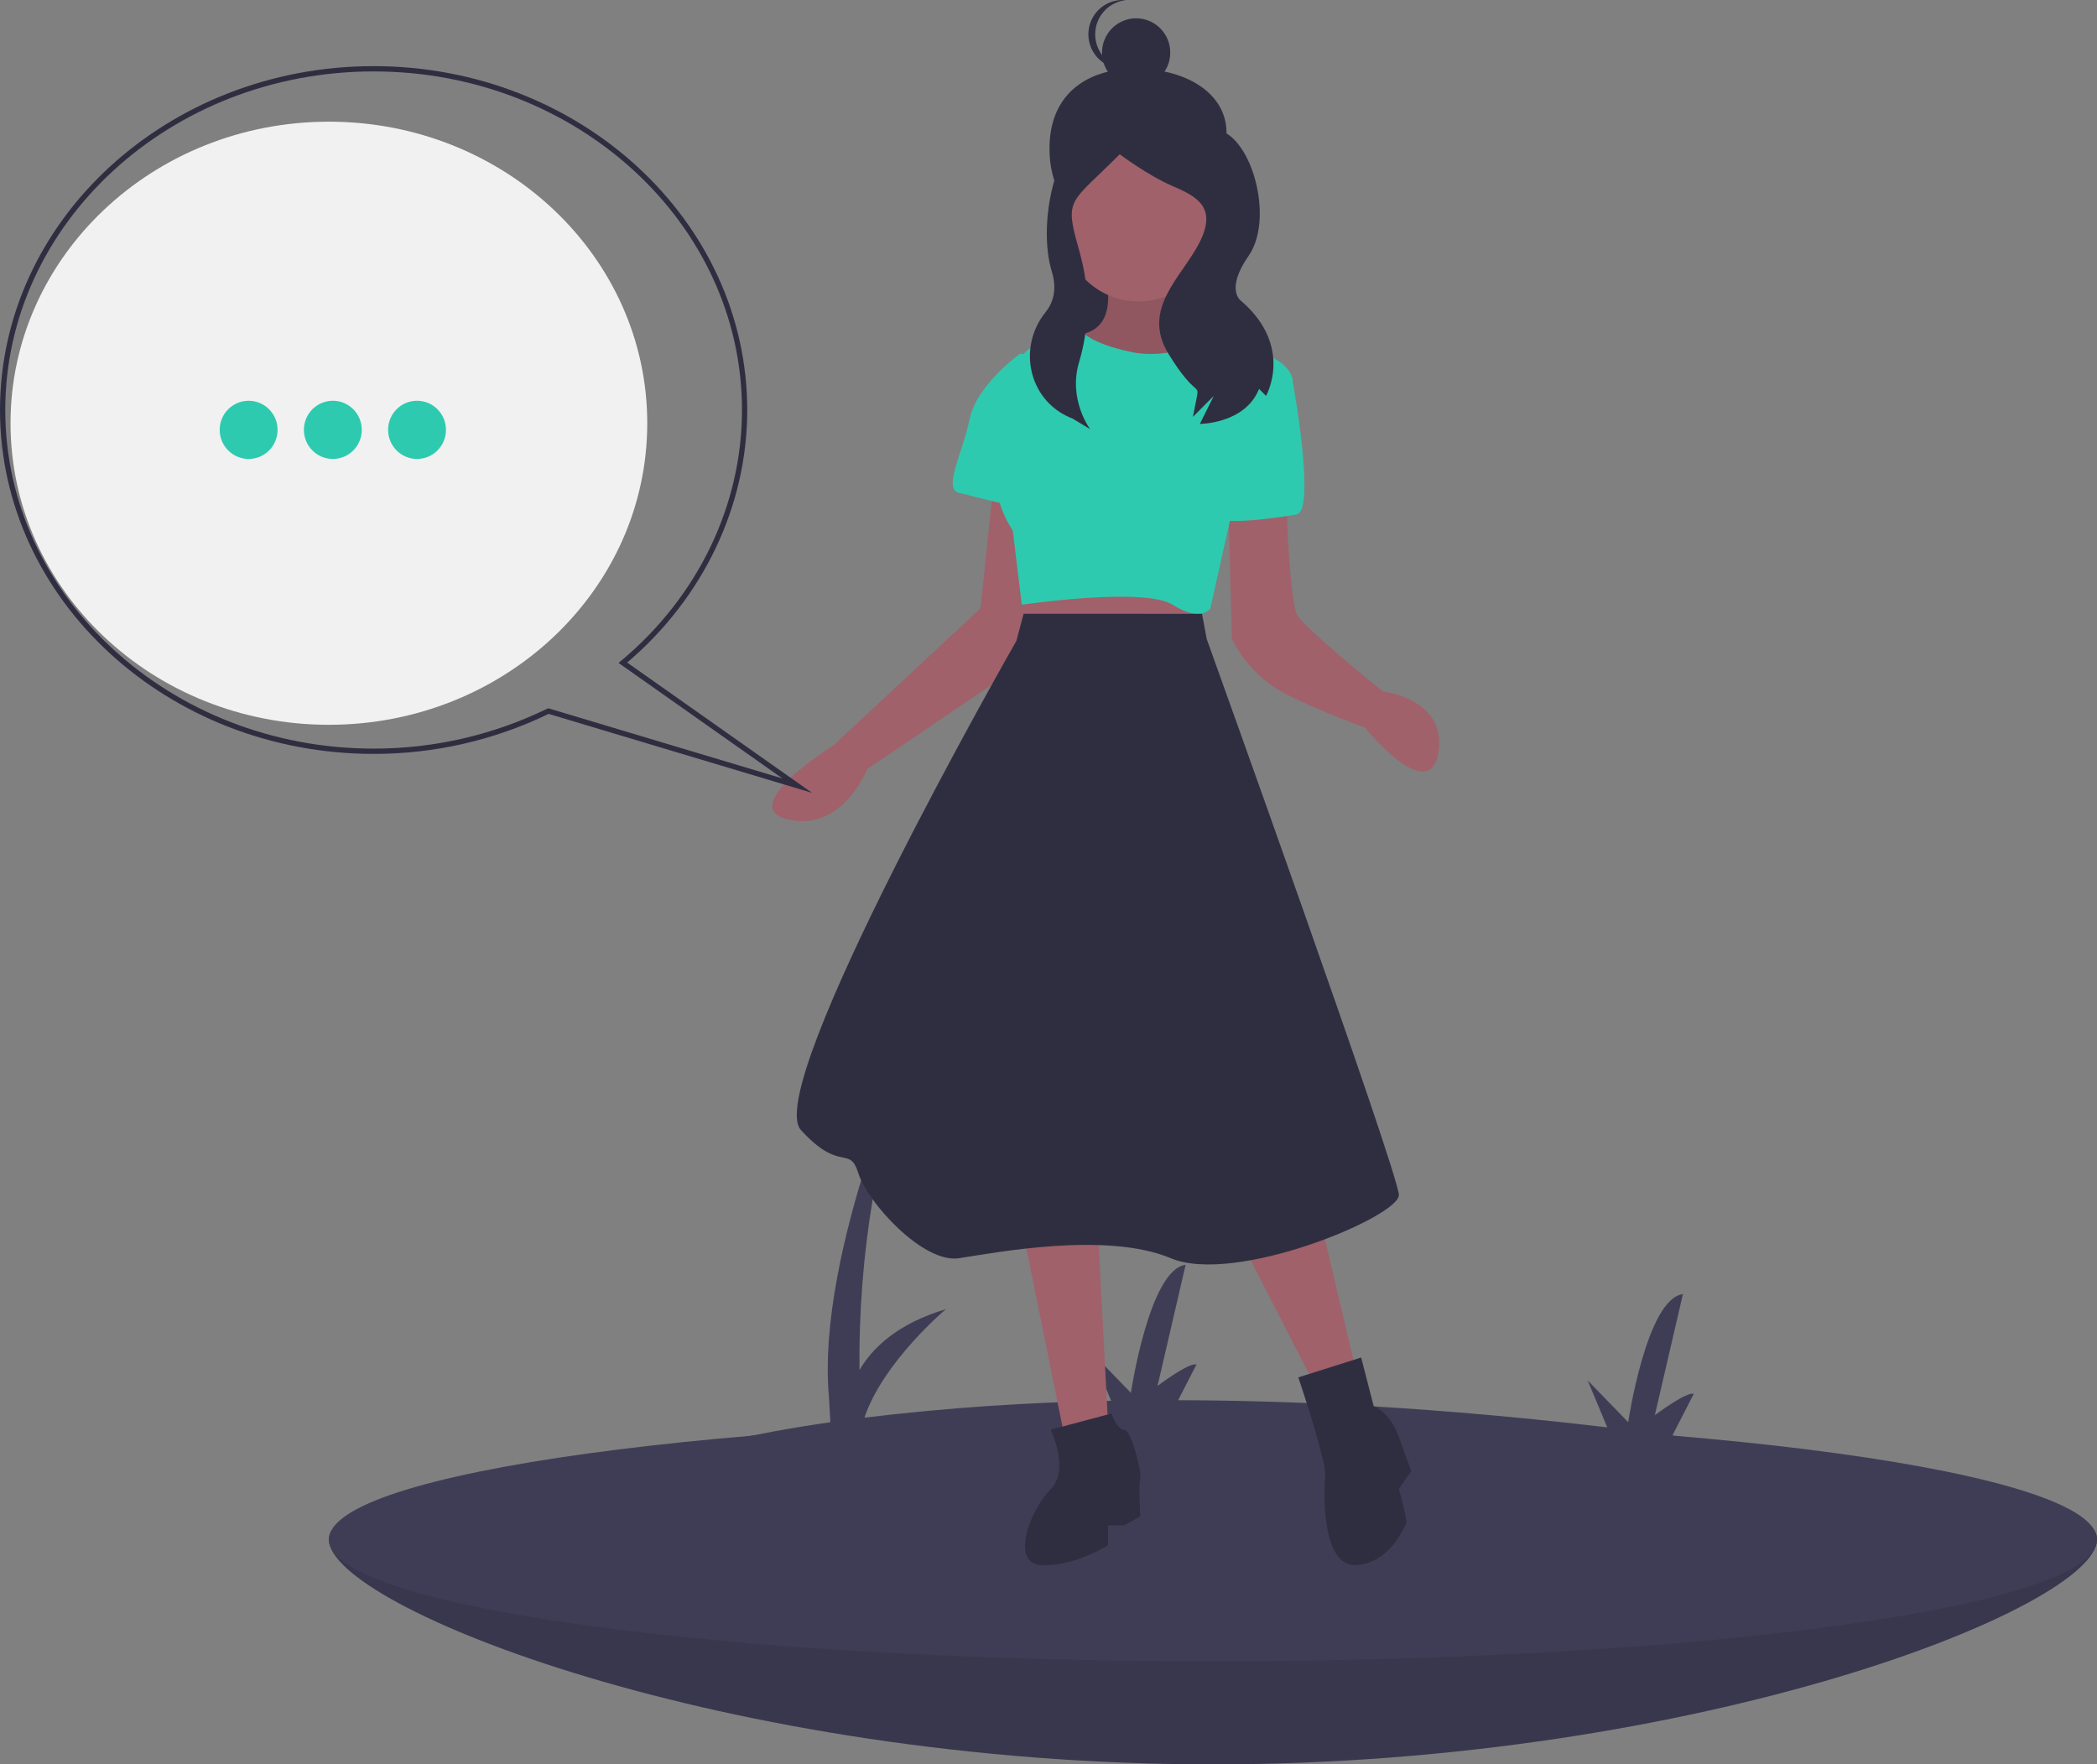 <svg width="435" height="366" viewBox="0 0 435 366" fill="none" xmlns="http://www.w3.org/2000/svg">
<rect x="0" y="0" width="435" height="366" fill="#808080" stroke="none"/>
<g clip-path="url(#clip0)">
<path d="M68.225 150.351C104.698 150.351 134.266 122.344 134.266 87.796C134.266 53.248 104.698 25.241 68.225 25.241C31.751 25.241 2.183 53.248 2.183 87.796C2.183 122.344 31.751 150.351 68.225 150.351Z" fill="#F1F1F1"/>
<path d="M381.997 303.127C369.837 301.056 358.142 299.277 346.913 297.791L351.352 289.138C349.855 288.615 343.279 293.57 343.279 293.57L349.104 268.453C341.576 269.365 337.748 295.012 337.748 295.012L329.337 286.341L333.409 296.09C299.042 292.021 269.36 290.512 244.395 290.457L248.195 283.051C246.698 282.529 240.121 287.484 240.121 287.484L245.947 262.366C238.418 263.279 234.591 288.926 234.591 288.926L226.18 280.255L230.493 290.58C213.388 290.864 196.308 292.03 179.322 294.074C183.165 282.537 196.22 271.564 196.22 271.564C186.25 274.545 181.02 279.541 178.288 284.198C178.043 260.392 181.981 236.73 189.918 214.301C189.918 214.301 169.311 259.385 171.94 289.648L172.255 295.021C154.784 297.536 146.001 300.153 146.001 300.153L381.997 303.127Z" fill="#3F3D56"/>
<path d="M435 319.358C435 333.299 352.895 366 251.612 366C150.33 366 68.225 333.299 68.225 319.358C68.225 305.418 150.33 315.517 251.612 315.517C352.895 315.517 435 305.418 435 319.358Z" fill="#3F3D56"/>
<path opacity="0.1" d="M435 319.358C435 333.299 352.895 366 251.612 366C150.33 366 68.225 333.299 68.225 319.358C68.225 305.418 150.33 315.517 251.612 315.517C352.895 315.517 435 305.418 435 319.358Z" fill="black"/>
<path d="M251.612 344.6C352.895 344.6 435 333.299 435 319.358C435 305.418 352.895 294.117 251.612 294.117C150.33 294.117 68.225 305.418 68.225 319.358C68.225 333.299 150.33 344.6 251.612 344.6Z" fill="#3F3D56"/>
<path d="M253.61 32.26C250.441 41.692 245.582 50.287 235.679 50.287C225.776 50.287 218.306 42.2 217.748 32.26C217.035 19.558 225.548 14.18 235.679 14.232C247.648 14.294 257.371 21.065 253.61 32.26Z" fill="#2F2E41"/>
<path d="M250.215 29.861H220.886V72.834H250.215V29.861Z" fill="#2F2E41"/>
<path d="M212.332 121.328L213.822 132.562L248.462 130.315L246.6 120.204L212.332 121.328Z" fill="#A0616A"/>
<path d="M228.721 55.047C228.721 55.047 233.191 67.404 224.624 69.277C216.057 71.149 226.114 79.387 226.114 79.387L239.523 78.638L248.835 76.017L251.814 70.775C251.814 70.775 240.268 64.783 243.62 55.421L228.721 55.047Z" fill="#A0616A"/>
<path opacity="0.1" d="M228.721 55.047C228.721 55.047 233.191 67.404 224.624 69.277C216.057 71.149 226.114 79.387 226.114 79.387L239.523 78.638L248.835 76.017L251.814 70.775C251.814 70.775 240.268 64.783 243.62 55.421L228.721 55.047Z" fill="black"/>
<path d="M254.794 104.102L255.539 132.562C257.397 136.245 260.073 139.449 263.361 141.924C268.576 145.669 283.102 150.911 283.102 150.911C283.102 150.911 296.511 167.388 298.373 156.154C300.236 144.92 286.827 143.422 286.827 143.422C286.827 143.422 270.066 129.941 268.948 127.32C267.831 124.698 266.713 108.222 267.086 104.477C267.458 100.732 254.794 104.102 254.794 104.102Z" fill="#A0616A"/>
<path d="M211.587 252.392L220.527 296.58L229.839 295.082L227.604 252.392H211.587Z" fill="#A0616A"/>
<path d="M254.049 250.895L272.673 287.218L281.24 284.222L271.555 243.031L254.049 250.895Z" fill="#A0616A"/>
<path d="M206 101.481L203.393 126.196L172.85 154.656C172.85 154.656 152.365 167.388 163.539 170.009C174.713 172.63 179.927 159.524 179.927 159.524L213.077 137.056C213.077 137.056 214.567 104.102 213.077 102.604C211.588 101.107 206 101.481 206 101.481Z" fill="#A0616A"/>
<path d="M252.559 69.651C252.559 69.651 243.62 74.894 234.681 73.021C225.741 71.149 224.252 68.528 224.252 68.528C224.252 68.528 212.705 70.4 211.588 74.894C210.47 79.387 211.588 86.128 211.588 86.128C211.588 86.128 201.531 96.987 210.098 110.094L211.96 125.447C211.96 125.447 237.288 121.702 243.248 125.447C249.207 129.192 251.07 126.196 251.07 126.196L255.167 107.847L268.203 79.013C268.203 79.013 268.203 75.268 261.126 73.021C254.049 70.775 252.559 69.651 252.559 69.651Z" fill="#2ECAAF"/>
<path d="M263.361 75.643L268.203 79.387C268.203 79.387 273.045 105.975 268.948 106.724C264.851 107.472 251.442 109.345 251.442 106.724C251.442 104.102 263.361 75.643 263.361 75.643Z" fill="#2ECAAF"/>
<path d="M214.195 73.396H211.587C211.587 73.396 202.648 79.762 201.158 86.877C199.668 93.992 195.571 101.481 198.923 102.23C202.276 102.979 212.332 105.975 213.822 104.851C215.312 103.728 214.195 73.396 214.195 73.396Z" fill="#2ECAAF"/>
<path d="M249.346 127.331L212.332 127.319L210.843 132.937C210.843 132.937 157.952 225.431 166.146 234.418C174.34 243.405 176.203 237.414 178.065 243.405C179.928 249.397 191.474 262.129 198.924 261.005C206.373 259.882 229.466 255.388 242.875 261.005C256.284 266.622 290.179 252.393 290.179 247.899C290.179 243.405 250.325 132.562 250.325 132.562L249.346 127.331Z" fill="#2F2E41"/>
<path d="M230.584 293.21L217.92 296.58C217.92 296.58 222.017 304.818 217.92 308.938C213.822 313.057 209.353 324.291 216.057 324.665C222.762 325.04 229.839 320.546 229.839 320.546V316.427H233.191L236.543 314.555C236.543 314.555 236.171 307.814 236.543 306.691C236.916 305.567 234.681 296.58 233.191 296.58C231.701 296.58 230.584 293.21 230.584 293.21Z" fill="#2F2E41"/>
<path d="M282.357 281.601L269.321 285.72C269.321 285.72 275.28 303.32 274.908 306.316C274.535 309.312 274.163 325.04 281.24 324.665C288.317 324.291 291.296 316.801 291.669 316.052C292.041 315.304 290.179 308.938 290.179 308.938L291.669 306.691L292.786 305.193C292.786 305.193 292.041 303.32 290.179 298.078C288.317 292.835 284.964 291.712 284.964 291.712L282.357 281.601Z" fill="#2F2E41"/>
<path d="M235.679 18.027C239.588 18.027 242.757 14.841 242.757 10.911C242.757 6.981 239.588 3.795 235.679 3.795C231.77 3.795 228.601 6.981 228.601 10.911C228.601 14.841 231.77 18.027 235.679 18.027Z" fill="#2F2E41"/>
<path d="M227.185 7.116C227.186 5.352 227.837 3.651 229.014 2.343C230.192 1.034 231.81 0.212 233.556 0.036C233.323 0.013 233.087 0 232.848 0C230.971 0 229.17 0.75 227.843 2.084C226.516 3.419 225.77 5.229 225.77 7.116C225.77 9.003 226.516 10.813 227.843 12.148C229.17 13.482 230.971 14.232 232.848 14.232C233.087 14.232 233.323 14.22 233.556 14.196C231.81 14.02 230.192 13.198 229.014 11.889C227.837 10.581 227.186 8.88 227.185 7.116Z" fill="#2F2E41"/>
<path d="M236.171 62.536C244.81 62.536 251.814 55.495 251.814 46.808C251.814 38.122 244.81 31.081 236.171 31.081C227.531 31.081 220.527 38.122 220.527 46.808C220.527 55.495 227.531 62.536 236.171 62.536Z" fill="#A0616A"/>
<path d="M230.473 27.279C230.473 27.279 230.325 26.452 224.545 28.631C218.764 30.81 215.299 46.892 218.189 56.336C219.354 60.141 218.407 62.885 216.86 64.805C211.057 72.01 213.342 82.831 221.794 86.535C222.033 86.64 222.276 86.743 222.525 86.845L226.137 89.025C226.137 89.025 221.532 82.932 223.837 75.139C225.838 68.499 226.085 61.45 224.554 54.684C224.29 53.543 223.989 52.367 223.648 51.166C220.758 40.996 222.163 42.171 232.279 32.001C232.279 32.001 238.059 36.359 243.117 38.538C248.175 40.718 252.51 42.897 248.898 50.161C245.285 57.425 236.614 63.963 242.395 73.407C248.175 82.85 248.898 79.218 248.175 82.85L247.452 86.482L251.788 82.124L248.898 87.935C248.898 87.935 258.291 87.935 261.181 80.671L262.626 82.124C262.626 82.124 268.406 71.954 257.568 62.51C257.568 62.51 253.955 60.331 259.013 53.067C264.071 45.803 260.186 30.185 253.684 27.279C247.181 24.373 230.473 27.279 230.473 27.279Z" fill="#2F2E41"/>
<path d="M168.444 164.464L113.809 148.088C102.483 153.568 90.073 156.405 77.503 156.387C34.768 156.387 0 124.386 0 85.052C0 45.719 34.768 13.718 77.503 13.718C120.239 13.718 155.006 45.719 155.006 85.052C155.006 104.909 145.939 123.964 130.105 137.442L168.444 164.464ZM113.713 146.914L113.917 146.975L162.308 161.479L128.31 137.518L128.86 137.059C144.783 123.765 153.915 104.81 153.915 85.052C153.915 46.324 119.637 14.816 77.503 14.816C35.37 14.816 1.092 46.324 1.092 85.052C1.092 123.781 35.37 155.289 77.503 155.289C89.978 155.308 102.294 152.477 113.521 147.008L113.713 146.914Z" fill="#2F2E41"/>
<path d="M51.578 95.204C54.894 95.204 57.582 92.501 57.582 89.168C57.582 85.834 54.894 83.132 51.578 83.132C48.262 83.132 45.574 85.834 45.574 89.168C45.574 92.501 48.262 95.204 51.578 95.204Z" fill="#2ECAAF"/>
<path d="M69.043 95.204C72.359 95.204 75.047 92.501 75.047 89.168C75.047 85.834 72.359 83.132 69.043 83.132C65.728 83.132 63.039 85.834 63.039 89.168C63.039 92.501 65.728 95.204 69.043 95.204Z" fill="#2ECAAF"/>
<path d="M86.509 95.204C89.825 95.204 92.513 92.501 92.513 89.168C92.513 85.834 89.825 83.132 86.509 83.132C83.193 83.132 80.505 85.834 80.505 89.168C80.505 92.501 83.193 95.204 86.509 95.204Z" fill="#2ECAAF"/>
</g>
<defs>
<clipPath id="clip0">
<rect width="435" height="366" fill="white"/>
</clipPath>
</defs>
</svg>
